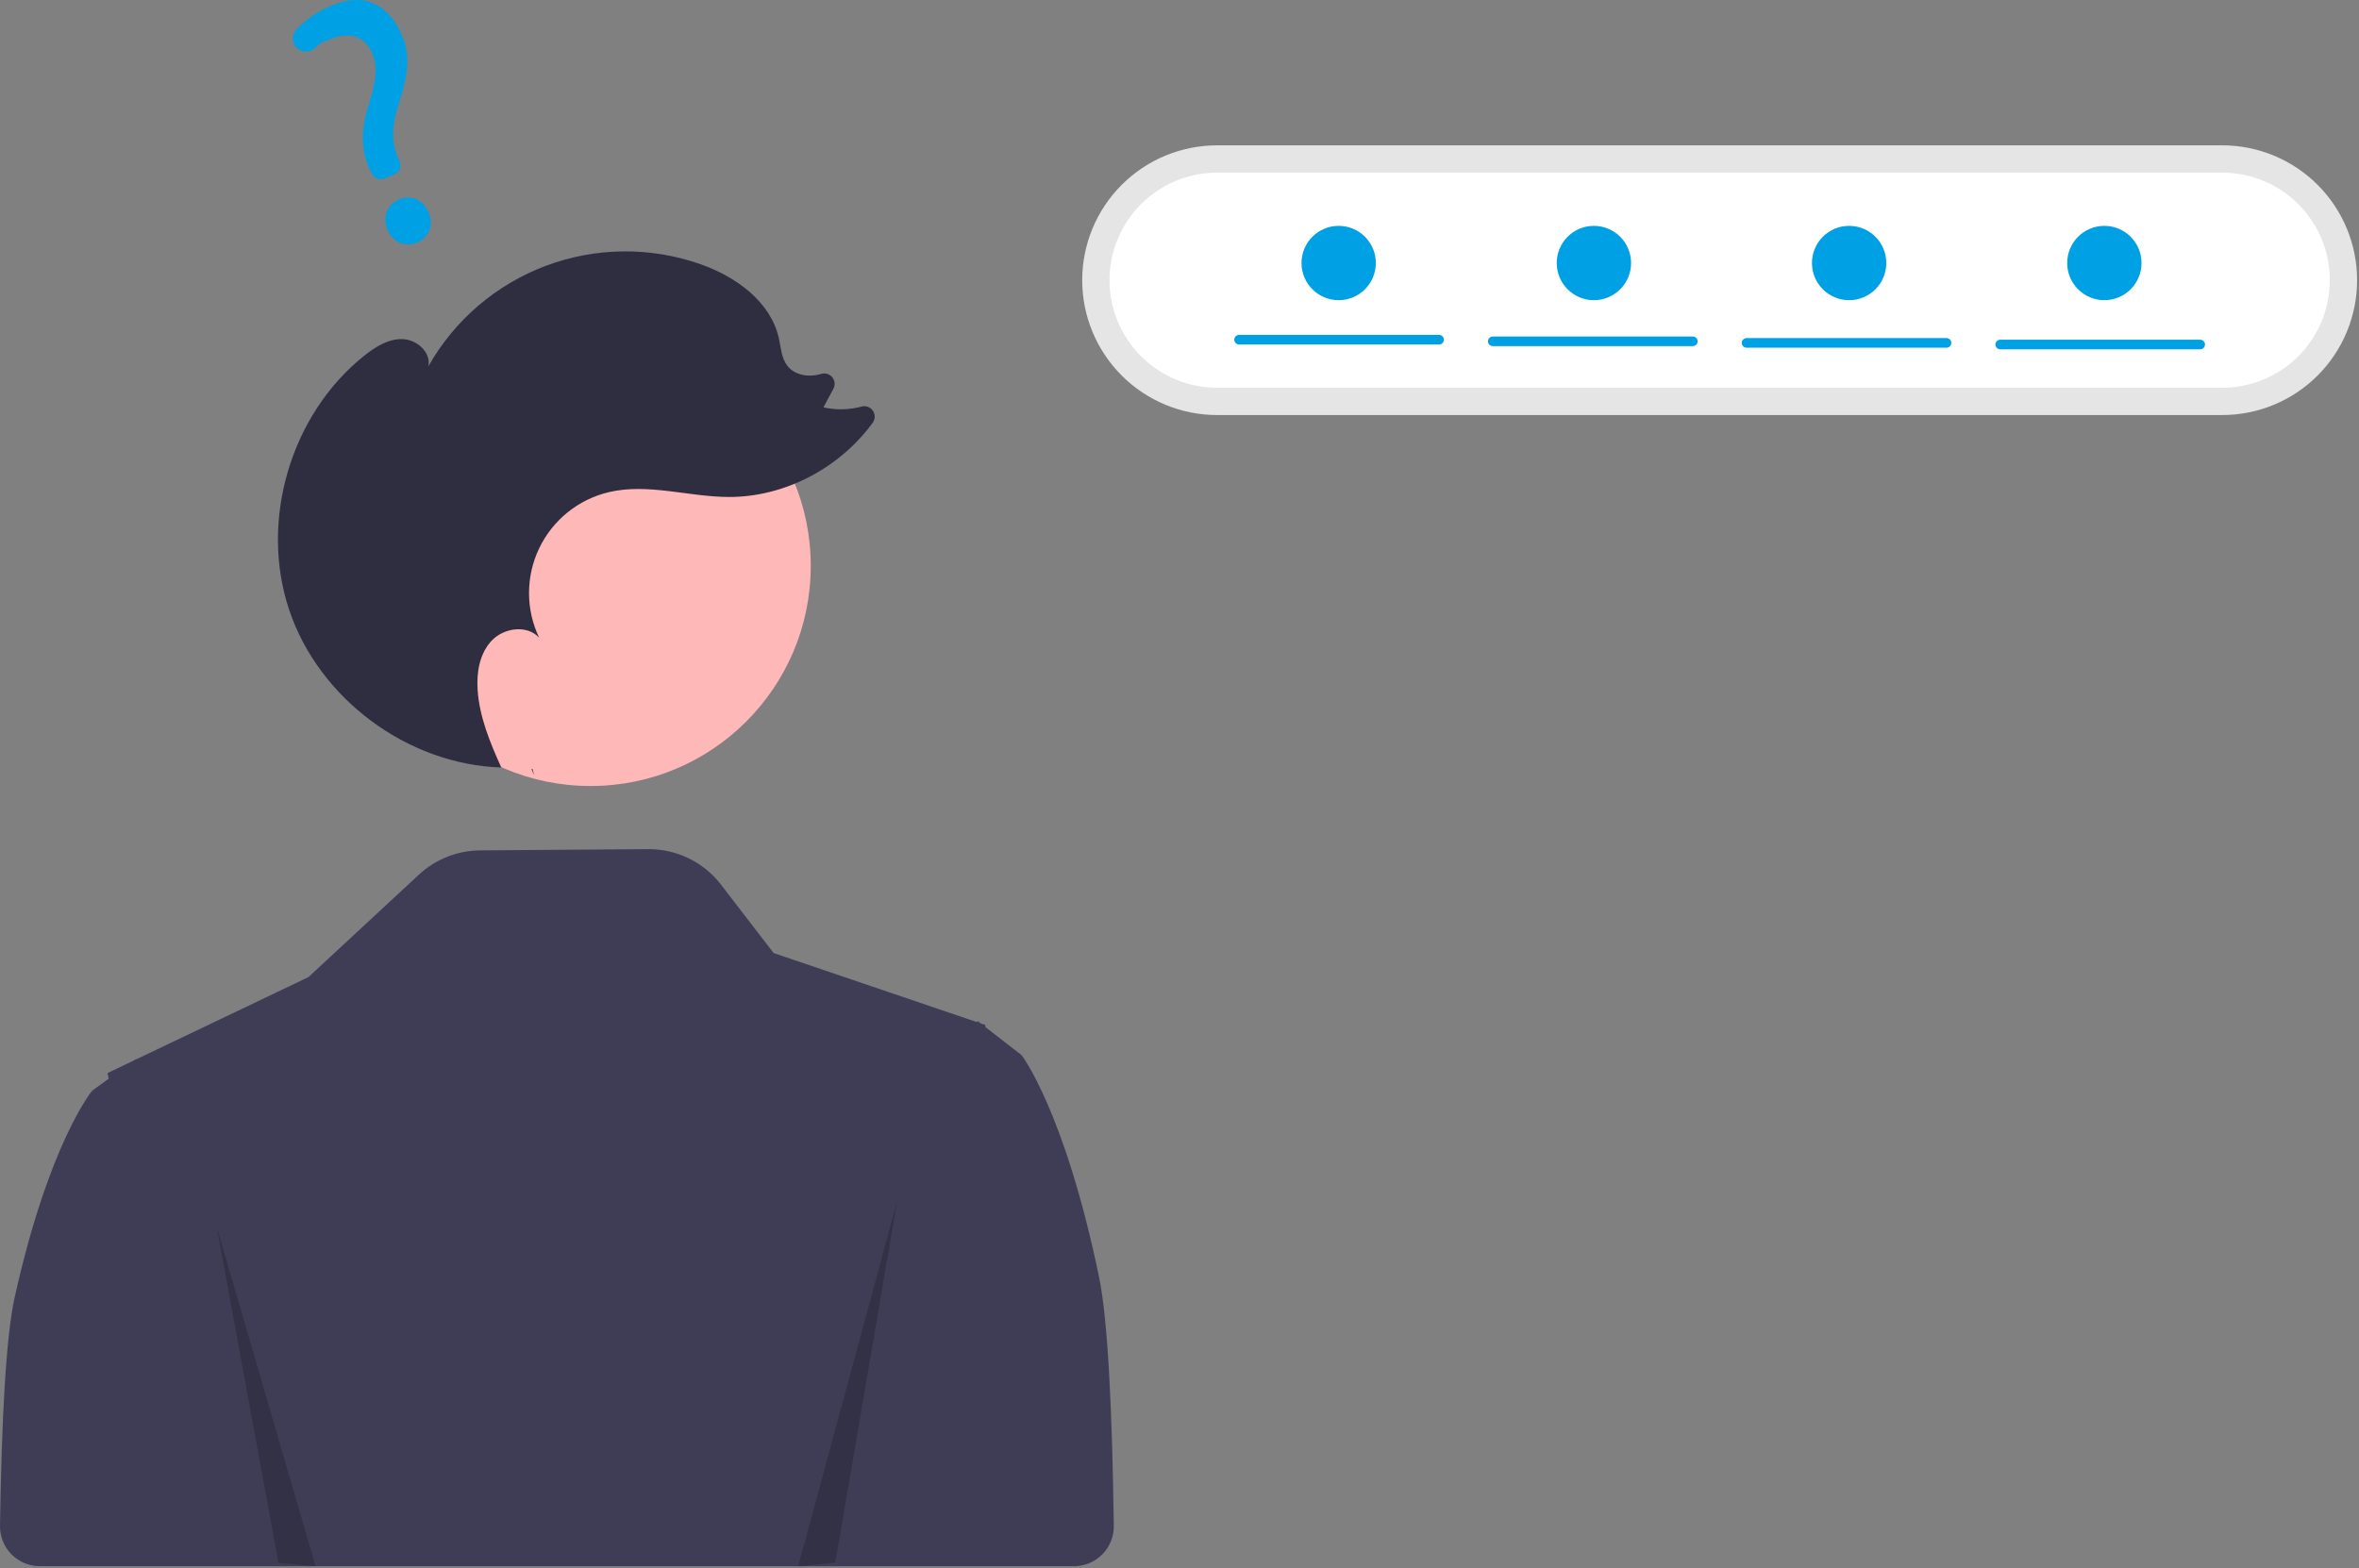 <svg width="952" height="633" viewBox="0 0 952 633" fill="none" xmlns="http://www.w3.org/2000/svg">
<rect x="0" y="0" width="952" height="633" fill="#808080" stroke="none"/>
<g clip-path="url(#clip0_713_578)">
<path d="M443.559 515.562C429.647 448.295 412.257 425.868 412.257 425.868L405.614 420.716L397.624 414.51L397.663 413.713L395.768 413.068L395.323 412.723L394.594 412.163L394.476 412.289L394.229 412.545L358.076 400.256L312.211 384.677L290.972 357.071C287.513 352.575 283.06 348.941 277.962 346.454C272.863 343.968 267.258 342.695 261.586 342.737L193.756 343.239C184.585 343.307 175.771 346.803 169.047 353.04L124.464 394.395L54.995 427.572L54.877 427.455L54.148 427.976L43.414 433.109L43.857 435.414L37.214 440.208C37.214 440.208 19.824 461.076 5.912 523.667C2.373 539.593 0.631 573.757 0.002 615.855C-0.03 617.985 0.362 620.1 1.155 622.076C1.948 624.053 3.126 625.852 4.621 627.37C6.115 628.887 7.897 630.092 9.861 630.915C11.826 631.738 13.934 632.162 16.064 632.163H387.112L433.423 632.163C435.552 632.162 437.659 631.738 439.622 630.916C441.585 630.094 443.366 628.89 444.86 627.375C446.354 625.859 447.533 624.062 448.327 622.087C449.121 620.113 449.515 618 449.486 615.872C448.872 570.062 447.13 532.833 443.559 515.562Z" fill="#3F3D56"/>
<path d="M491.167 58.662C476.731 58.662 462.886 64.397 452.679 74.605C442.471 84.812 436.736 98.657 436.736 113.093C436.736 127.529 442.471 141.373 452.679 151.581C462.886 161.789 476.731 167.524 491.167 167.524H896.806C911.242 167.524 925.086 161.789 935.294 151.581C945.502 141.373 951.236 127.529 951.236 113.093C951.236 98.657 945.502 84.812 935.294 74.605C925.086 64.397 911.242 58.662 896.806 58.662H491.167Z" fill="#E5E5E5"/>
<path d="M491.167 69.678C479.653 69.678 468.61 74.252 460.468 82.394C452.326 90.536 447.752 101.578 447.752 113.093C447.752 124.607 452.326 135.65 460.468 143.792C468.61 151.934 479.653 156.508 491.167 156.508H896.805C908.32 156.508 919.363 151.934 927.504 143.792C935.646 135.65 940.221 124.607 940.221 113.093C940.221 101.578 935.646 90.536 927.504 82.394C919.363 74.252 908.32 69.678 896.805 69.678H491.167Z" fill="white"/>
<path d="M238.324 317.255C287.401 317.255 327.187 277.47 327.187 228.392C327.187 179.315 287.401 139.529 238.324 139.529C189.246 139.529 149.461 179.315 149.461 228.392C149.461 277.47 189.246 317.255 238.324 317.255Z" fill="#FFB8B8"/>
<path d="M215.591 312.903C215.211 312.067 214.833 311.228 214.455 310.387C214.601 310.391 214.745 310.412 214.89 310.416L215.591 312.903Z" fill="#2F2E41"/>
<path d="M146.989 143.57C151.483 139.985 156.736 136.686 162.482 136.872C168.228 137.057 174.056 142.247 172.865 147.871C183.42 129.183 200.22 114.81 220.316 107.274C240.412 99.739 262.52 99.523 282.76 106.663C297.042 111.702 311.048 121.783 314.328 136.568C315.171 140.363 315.351 144.525 317.721 147.606C320.709 151.492 326.426 152.371 331.133 151.004C331.18 150.991 331.227 150.977 331.274 150.963C332.069 150.691 332.928 150.664 333.738 150.886C334.549 151.108 335.274 151.567 335.82 152.206C336.367 152.844 336.709 153.632 336.803 154.467C336.897 155.302 336.738 156.146 336.347 156.89L332.306 164.426C337.4 165.562 342.693 165.449 347.734 164.098C348.572 163.878 349.456 163.923 350.267 164.226C351.078 164.53 351.776 165.076 352.264 165.791C352.752 166.506 353.006 167.355 352.993 168.221C352.98 169.086 352.699 169.927 352.189 170.626C338.864 188.92 316.603 200.734 293.886 200.595C277.74 200.497 261.427 194.932 245.714 198.645C239.635 200.081 233.954 202.86 229.09 206.778C224.225 210.696 220.299 215.654 217.6 221.287C214.901 226.92 213.497 233.086 213.492 239.333C213.487 245.579 214.88 251.747 217.57 257.385C212.743 252.105 203.411 253.355 198.473 258.532C193.535 263.709 192.257 271.436 192.754 278.573C193.515 289.489 197.792 299.774 202.301 309.785C164.5 308.595 128.746 282.078 116.711 246.213C104.626 210.198 117.291 167.261 146.989 143.57Z" fill="#2F2E41"/>
<path opacity="0.2" d="M87.465 495.254L112.389 630.861L127.344 632.163L87.465 495.254Z" fill="black"/>
<path opacity="0.2" d="M362.008 485.025L337.084 630.761L322.129 632.161L362.008 485.025Z" fill="black"/>
<path d="M168.247 97.932C163.469 99.928 158.482 97.741 156.391 92.733C154.268 87.648 156.251 82.486 161.106 80.459C165.962 78.431 170.86 80.623 173.017 85.79C175.142 90.879 173.181 95.872 168.247 97.932ZM159.093 70.45L155.294 72.037C154.344 72.428 153.283 72.45 152.319 72.096C151.355 71.742 150.558 71.04 150.087 70.127L149.899 69.76C145.811 62.386 145.343 53.425 148.515 43.139C151.454 33.911 152.675 27.422 150.22 21.543C147.382 14.745 141.321 12.616 133.592 15.7C130.594 16.952 129.64 16.932 127.281 19.273C126.768 19.788 126.156 20.194 125.483 20.468C124.809 20.742 124.087 20.877 123.36 20.866C122.657 20.858 121.963 20.708 121.319 20.426C120.676 20.143 120.095 19.734 119.613 19.223C118.684 18.237 118.163 16.936 118.156 15.582C118.149 14.227 118.657 12.921 119.576 11.926C123.541 7.775 128.324 4.491 133.622 2.282C150.228 -4.653 158.588 5.585 162.414 14.746C166.155 23.707 164.051 32.022 160.669 42.79C157.834 51.737 158 58.367 161.219 64.96C161.451 65.458 161.581 65.998 161.599 66.548C161.618 67.097 161.525 67.645 161.326 68.158C161.128 68.671 160.828 69.138 160.444 69.532C160.06 69.926 159.601 70.238 159.093 70.45Z" fill="#00A1E4"/>
<path d="M580.766 139.052H500.059C499.802 139.054 499.548 139.005 499.311 138.908C499.073 138.811 498.858 138.668 498.676 138.487C498.494 138.307 498.349 138.092 498.251 137.855C498.152 137.618 498.102 137.364 498.102 137.108C498.102 136.852 498.152 136.598 498.251 136.361C498.349 136.124 498.494 135.909 498.676 135.729C498.858 135.548 499.073 135.405 499.311 135.308C499.548 135.211 499.802 135.162 500.059 135.164H580.766C581.279 135.168 581.77 135.374 582.132 135.738C582.494 136.102 582.697 136.595 582.697 137.108C582.697 137.621 582.494 138.114 582.132 138.478C581.77 138.842 581.279 139.049 580.766 139.052Z" fill="#00A1E4"/>
<path d="M683.149 139.7H602.442C602.185 139.702 601.931 139.653 601.694 139.556C601.456 139.459 601.24 139.316 601.058 139.136C600.877 138.955 600.732 138.74 600.634 138.503C600.535 138.267 600.484 138.013 600.484 137.757C600.484 137.5 600.535 137.246 600.634 137.01C600.732 136.773 600.877 136.558 601.058 136.377C601.24 136.197 601.456 136.054 601.694 135.957C601.931 135.86 602.185 135.811 602.442 135.813H683.149C683.405 135.811 683.659 135.86 683.897 135.957C684.134 136.054 684.35 136.197 684.532 136.377C684.714 136.558 684.858 136.773 684.957 137.01C685.055 137.246 685.106 137.5 685.106 137.757C685.106 138.013 685.055 138.267 684.957 138.503C684.858 138.74 684.714 138.955 684.532 139.136C684.35 139.316 684.134 139.459 683.897 139.556C683.659 139.653 683.405 139.702 683.149 139.7Z" fill="#00A1E4"/>
<path d="M785.53 140.349H704.823C704.31 140.345 703.819 140.139 703.457 139.775C703.096 139.411 702.893 138.918 702.893 138.405C702.893 137.892 703.096 137.399 703.457 137.035C703.819 136.671 704.31 136.464 704.823 136.461H785.53C785.787 136.459 786.041 136.508 786.278 136.605C786.516 136.702 786.732 136.845 786.914 137.026C787.095 137.206 787.24 137.421 787.338 137.658C787.437 137.895 787.488 138.149 787.488 138.405C787.488 138.661 787.437 138.915 787.338 139.152C787.24 139.389 787.095 139.604 786.914 139.784C786.732 139.965 786.516 140.108 786.278 140.205C786.041 140.302 785.787 140.351 785.53 140.349Z" fill="#00A1E4"/>
<path d="M887.911 140.997H807.204C806.691 140.994 806.2 140.787 805.838 140.423C805.476 140.059 805.273 139.567 805.273 139.053C805.273 138.54 805.476 138.048 805.838 137.683C806.2 137.319 806.691 137.113 807.204 137.109H887.911C888.424 137.113 888.916 137.319 889.277 137.683C889.639 138.048 889.842 138.54 889.842 139.053C889.842 139.567 889.639 140.059 889.277 140.423C888.916 140.787 888.424 140.994 887.911 140.997Z" fill="#00A1E4"/>
<path d="M540.236 121.162C548.521 121.162 555.236 114.446 555.236 106.162C555.236 97.878 548.521 91.162 540.236 91.162C531.952 91.162 525.236 97.878 525.236 106.162C525.236 114.446 531.952 121.162 540.236 121.162Z" fill="#00A1E4"/>
<path d="M643.236 121.162C651.521 121.162 658.236 114.446 658.236 106.162C658.236 97.878 651.521 91.162 643.236 91.162C634.952 91.162 628.236 97.878 628.236 106.162C628.236 114.446 634.952 121.162 643.236 121.162Z" fill="#00A1E4"/>
<path d="M746.236 121.162C754.521 121.162 761.236 114.446 761.236 106.162C761.236 97.878 754.521 91.162 746.236 91.162C737.952 91.162 731.236 97.878 731.236 106.162C731.236 114.446 737.952 121.162 746.236 121.162Z" fill="#00A1E4"/>
<path d="M849.236 121.162C857.521 121.162 864.236 114.446 864.236 106.162C864.236 97.878 857.521 91.162 849.236 91.162C840.952 91.162 834.236 97.878 834.236 106.162C834.236 114.446 840.952 121.162 849.236 121.162Z" fill="#00A1E4"/>
</g>
<defs>
<clipPath id="clip0_713_578">
<rect width="951.235" height="632.162" fill="white"/>
</clipPath>
</defs>
</svg>
